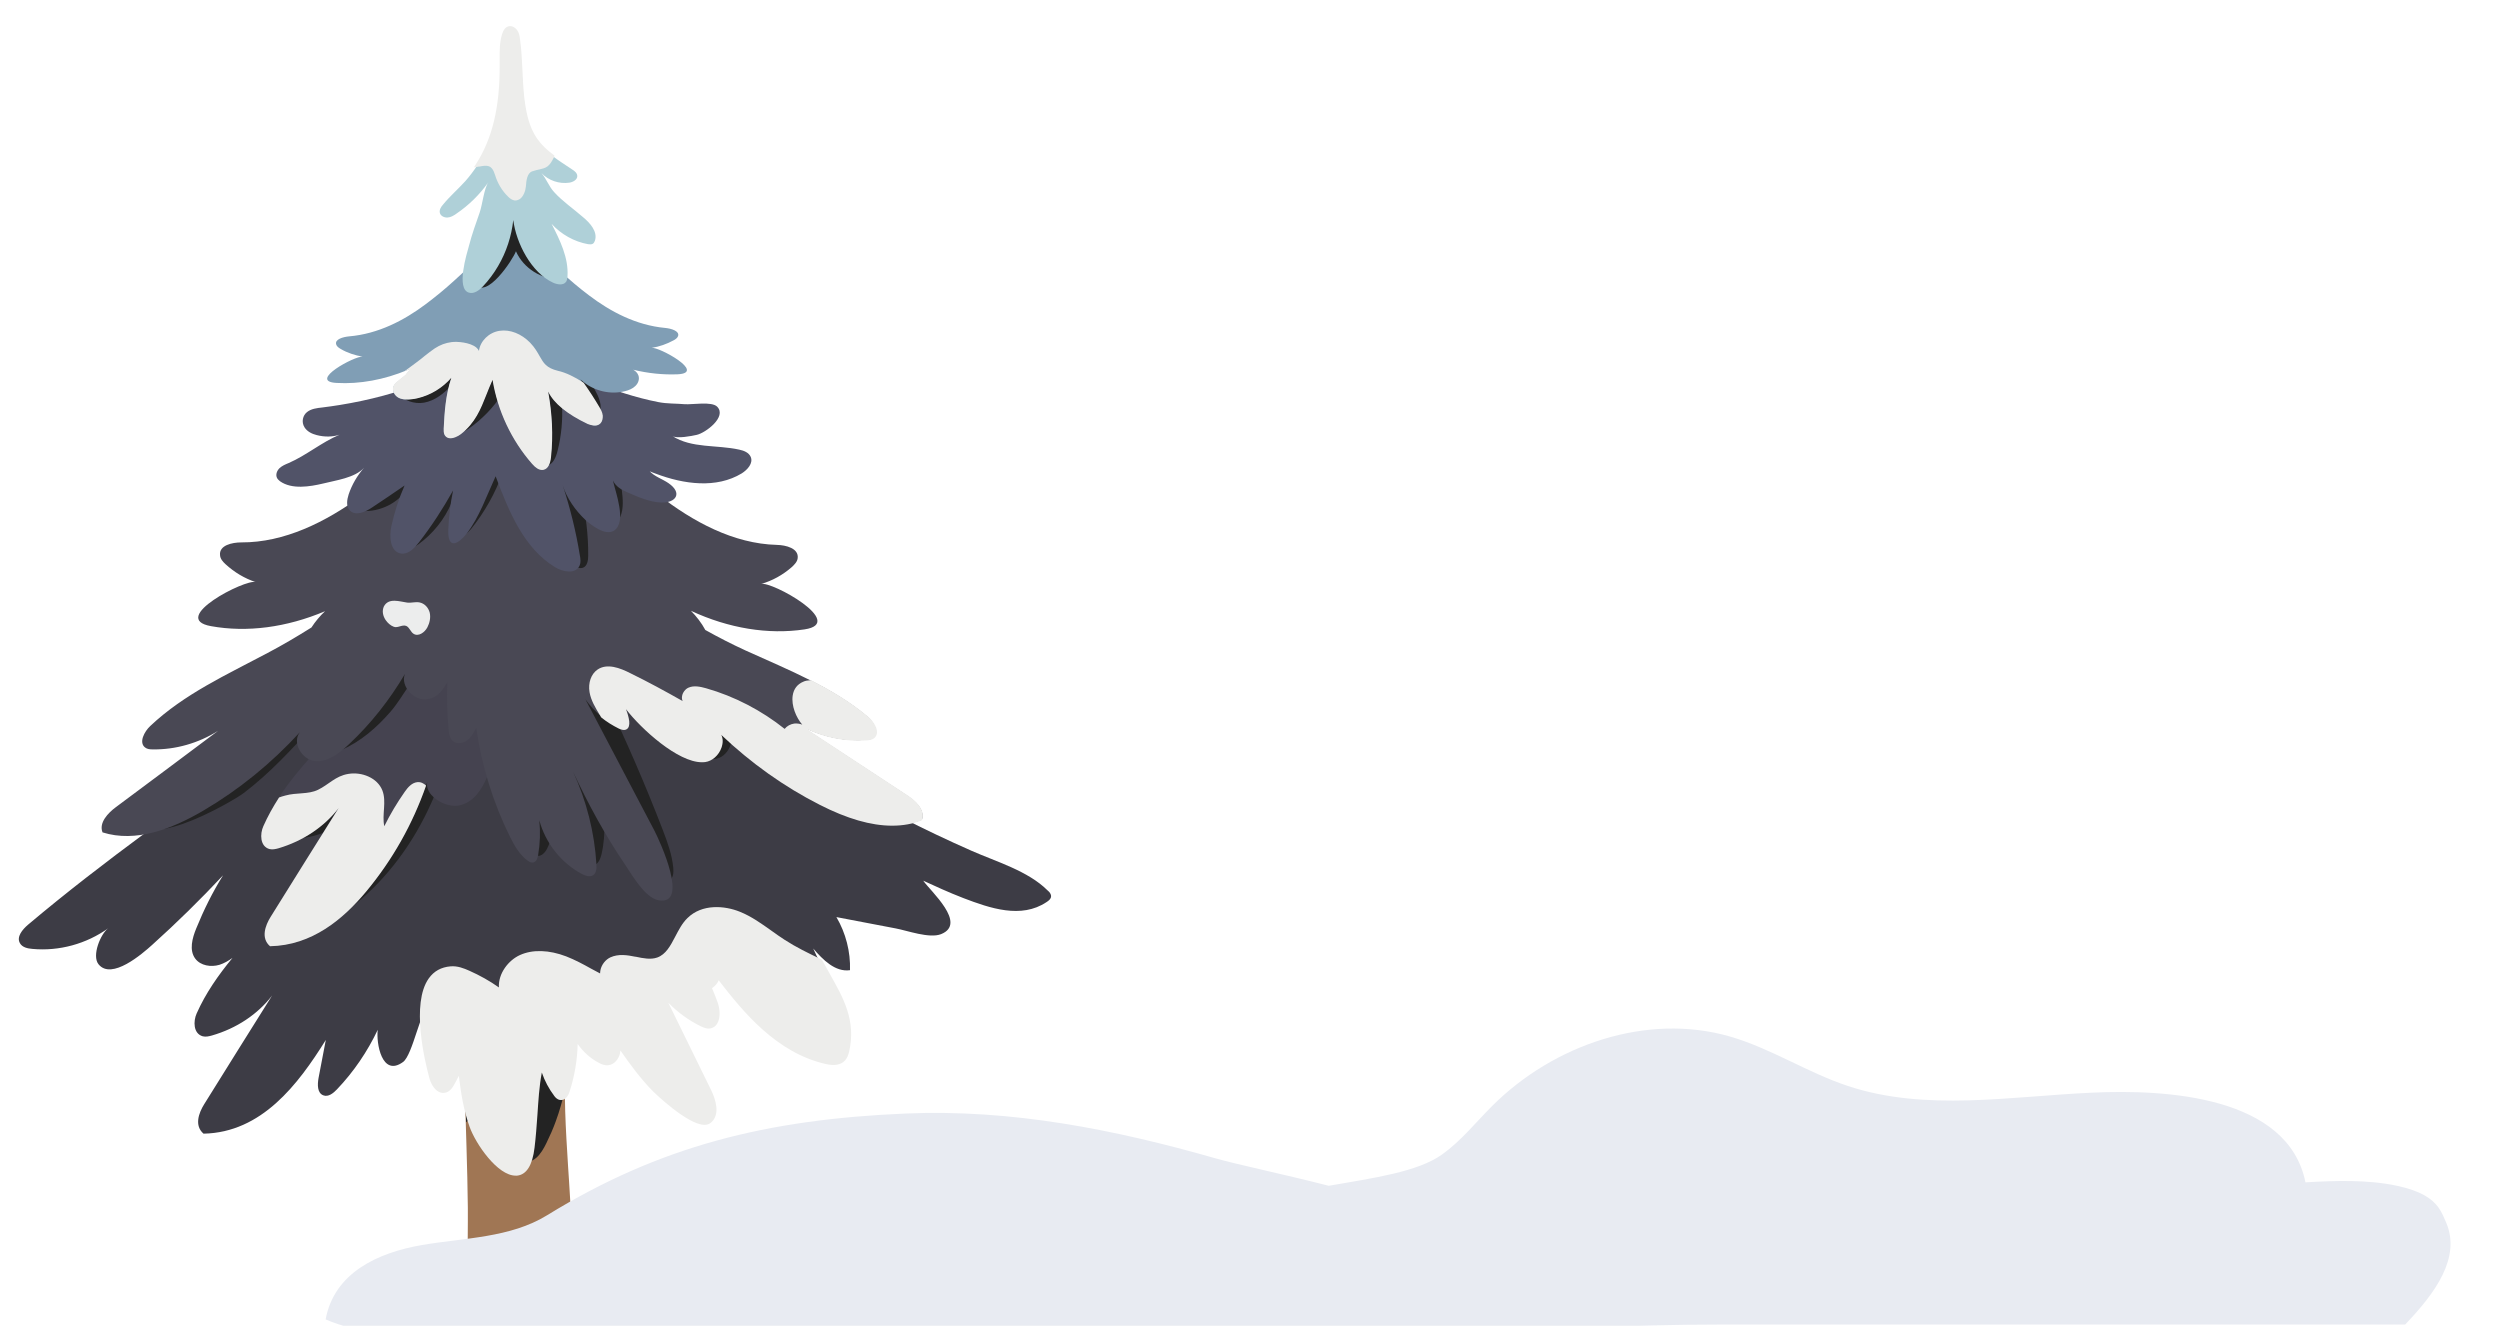 <?xml version="1.0" encoding="utf-8"?>
<!-- Generator: Adobe Illustrator 28.0.0, SVG Export Plug-In . SVG Version: 6.00 Build 0)  -->
<svg version="1.1" id="_x2014_ÎÓÈ_x5F_1" xmlns="http://www.w3.org/2000/svg" xmlns:xlink="http://www.w3.org/1999/xlink"
	 x="0px" y="0px" viewBox="0 0 1304.4 691.7" style="enable-background:new 0 0 1304.4 691.7;" xml:space="preserve">
<style type="text/css">
	.st0{fill:#A07654;}
	.st1{fill:#232323;}
	.st2{fill:#3D3C45;}
	.st3{fill:#454350;}
	.st4{fill:#494854;}
	.st5{fill:#515368;}
	.st6{fill:#809EB5;}
	.st7{fill:#AFD0D8;}
	.st8{fill:#EDEDEB;}
	.st9{fill:#ECEDED;}
	.st10{fill:#E8EBF2;}
</style>
<g>
	<path class="st0" d="M298.2,664.5c-0.8,1.7-2.2,2.4-3.6,3s-2.9,1.2-4.3,1.7c-15.5,5.7-31.5,8.1-47.4,7c0.9-12.9,1.2-25.7,1.2-38.6
		c0-2.5,0-5,0-7.5c-0.1-10.6-0.4-21.1-0.7-31.6c-0.7-23.8-1.6-47.5-1.1-71.2v-0.1c0-2,0.1-4,0.2-6c0-1.3,0.1-2.7,0.1-4.1
		c0.9-23.7,10.7-57.1,32.5-45.9c15,7.7,18.8,38.4,19.5,63.9c0,1.3,0.1,2.6,0.1,3.9c0,1.1,0,2.2,0.1,3.3c0.1,6,0,11.5-0.1,16.1
		c-0.1,7.1,0,14.3,0.2,21.4c0.3,9.6,0.9,19.2,1.5,28.8c0.2,2.5,0.3,5,0.5,7.6c0.9,14.4,1.9,28.9,2.1,43.4
		C298.8,661.2,298.9,663,298.2,664.5z"/>
	<path class="st1" d="M294.7,568.7c-1.2,5.6-2.8,11.1-4.7,16.3c-1.4,3.9-3.1,7.7-4.9,11.4c-1.4,2.9-3.1,5.8-5.3,7.7
		c-6,5.2-10.6-1.5-14-7.7c-5.9-10.8-5.9-21.6-10.1-32.4c-2.4,6.6-5.3,12.8-9.2,18.1c-0.9,1.3-2.1,2.5-3.3,3.5
		c-0.7-21.4-1.6-42.8-1.1-64.2c0.3-0.5,0.6-1,0.9-1.5c9.3-14.1,22.5-16.4,35.3-8.8c6.8,4.1,12.9,11.7,16.2,20.8c0,1,0,2,0.1,3
		c0.1,5.4,0,10.3-0.1,14.5C294.4,555.8,294.5,562.3,294.7,568.7z"/>
	<path class="st2" d="M548.4,467.8c-0.1,1.3-1.3,2.2-2.4,2.9c-13.2,8.8-29.4,3.2-43.3-2.1c-7.8-3-15.1-6.4-21-9.1
		c3.8,5.5,23.1,22.4,9.3,27.9c-6.1,2.4-17.7-1.9-23.7-3c-10.3-2-20.6-3.9-30.9-5.9c4.9,8.3,7.4,18.1,7.1,27.7
		c-7.7,1.1-14.1-5.4-19.2-11.3c1.1,2.4,2.2,4.8,3.4,7.1c8,15.2,18.2,27.9,13.3,46.7c-0.4,1.4-0.8,2.7-1.7,3.8c-2,2.2-5.5,2-8.4,1.4
		c-25.2-5.6-42.2-26.5-57.2-45.9c0.3,3.1-1.7,5.8-4.5,7.2c1.3,2.9,2.4,5.8,3.5,8.8c1.4,4.1,1.5,10.5-2.7,11.2
		c-1.3,0.2-2.7-0.3-3.9-0.9c-10.7-5.2-19.8-13.7-26-24.2c9.7,19.9,19.5,39.8,29.2,59.7c2.3,4.7,4.3,11.5,0.2,15
		c-5.2,4.5-24.7-12.9-27.8-16.1c-7.7-7.9-14.5-17.6-20.7-26.7c0.6,2.4,1.1,4.9,0.7,7.3c-0.5,2.4-2.3,4.8-4.8,5
		c-1.5,0.1-2.9-0.5-4.2-1.2c-5.9-3.2-10.6-8.5-13.2-14.7c0.5,10.4-0.9,20.8-4,30.7c-0.5,1.6-1.7,3.6-3.3,3.3c-0.8-0.2-1.5-0.9-2-1.6
		c-4-5.3-6.7-11.6-7.8-18.1c-3.9,15.1-3.2,30.5-5.2,45.9c-3.8,29.5-26,2.5-30.8-11.2c-3.6-10.4-4.9-21.5-6.2-32.4
		c-1.2,3.6-2.9,7.1-4.8,10.4c-0.7,1.2-1.6,2.5-2.9,3c-3.4,1.3-6.1-3-7-6.5c-2.9-10.8-4.5-21.9-4.5-33c-1.1,1.9-2.3,5.8-3.7,9.9
		c-2.1,6.4-4.5,13.5-7,15.3c-11.1,8.1-14.1-10-13.2-16.8c-5.4,11.4-12.6,22-21.3,31.1c-1.9,2-4.5,4.1-7.1,3.1
		c-3.2-1.2-3.1-5.6-2.5-9c1.3-6.6,2.5-13.3,3.8-19.9c-14.5,23.3-33.5,48.3-63.8,48.9c-4.9-4.2-2.5-10.8,0.3-15.3
		c11.8-18.9,23.6-37.9,35.5-56.8c-7.5,9.8-18.6,17.2-31.5,20.9c-1.5,0.4-3.1,0.8-4.7,0.4c-5-1.4-5-7.9-3.2-11.9
		c4.7-10.6,11.3-20,18.7-29c-2.1,1.5-4.3,2.8-6.8,3.6c-4.4,1.3-9.8,0.5-12.6-3.2c-3.3-4.4-1.6-10.7,0.5-15.8
		c3.9-9.6,8.5-18.9,14-27.7c-11.8,12.6-24.2,24.8-37,36.3c-5.1,4.6-21.2,18.6-28,10.1c-3.6-4.5,1.1-15.9,5.1-18.8
		c-11.4,8.2-25.7,12.1-39.6,10.8c-2.5-0.2-5.3-0.8-6.5-3c-1.9-3.3,1.3-7.1,4.2-9.6C94.9,414.8,186,363,261.5,289.1
		c3.6-3.5,7.7-7.3,12.7-7.7c11.1-0.8,12.1,16.1,11.5,23.3v0.1c2.6,1.4,5,3.3,7.2,5.1c23.1,18.8,47.3,35.9,71.8,53
		c44.5,31,92.7,59.2,142.2,81c12.9,5.7,29.5,10.5,39.7,20.7C547.6,465.4,548.5,466.5,548.4,467.8z"/>
	<path class="st1" d="M142.8,433c-0.9,4.3,7,4.5,9.6,4.5c11.6,0.1,23.2-4.5,31.5-12.7c-10.7,19.6-29.1,34.6-36.7,55.6
		c-0.5,1.5-1,3.2-0.3,4.6c0.6,1.1,1.8,1.7,3,2.1c6.7,2.2,13.8-0.9,19.9-4.5c40.6-23.9,63.7-68.6,69.1-114.5c0.3-2.5,0.5-5.1,0-7.6
		c-0.6-2.5-2.1-4.9-4.4-5.9c-10.6-4.5-21.4,3.6-29.5,9.8c-12.4,9.6-22.4,21.9-32.4,34c-5.3,6.4-10.7,12.8-16.5,18.8
		C151.2,422.2,144.5,425.8,142.8,433L142.8,433z"/>
	<path class="st3" d="M285.7,368.5c-6.7,4-19.7-1.4-20.4-8.5c-1.1,15.9-4.9,31.3-11.2,45.5c-2.8,6.4-6.8,13-14.3,14.7
		c-4.9,1.1-11.2-1.5-14.6-5.3c-1.2-1.3-2-2.8-2.3-4.3c-0.2-0.9-0.2-1.7,0-2.6c-0.2,0.6-0.4,1.3-0.7,1.9c-7,20.1-17.5,38.7-31.1,55.1
		c-12.2,14.7-28.5,28.3-50.3,28.7c-4.9-4.2-2.5-10.8,0.3-15.3c11.8-18.9,23.6-37.9,35.5-56.8c-7.5,9.8-18.6,17.2-31.4,21
		c-1.5,0.4-3.1,0.8-4.7,0.4c-5-1.4-5-7.9-3.2-11.9c2.3-5.2,5.1-10.2,8.2-15c10.2-15.6,24-29,36.7-42.8
		c21.1-22.9,37.6-48.8,52.9-75.1c7.8-13.5,15.5-27,23.2-40.6c1.3-2.2,4.5-14.4,6.5-15.3c24.3-9.8,28.7,93.2,28.8,103.9
		C293.9,354.7,293,364.2,285.7,368.5z"/>
	<path class="st1" d="M127,413.9c13.5-10.2,25.1-22.8,36.5-35.3c-1.5,3.1-1.3,7.2,0.7,10.1c2,2.8,5.6,4.5,9,4.1
		c1.7-0.2,3.4-0.8,5-1.5c10-4.4,18.4-11.7,25.5-19.9c6.6-7.5,11.4-18.9,19.8-24.6c3.1-2.1,7.2-3.1,10.7-1.6c2.6,1.1,4.5,3.4,5.6,6
		c3.1,7.3,2.8,16.1,2.7,23.8c3.6-0.2,7.6-0.3,10.4,1.9c1.8,1.4,2.9,3.5,3.8,5.6c8.9,20,10.2,43.1,21.4,61.9c0.4,0.7,0.9,1.4,1.6,1.8
		c2.2,1.3,4.7-1.2,5.8-3.5c2.2-4.6,3.6-9.6,3.9-14.6c3.7,8.8,8.2,18.3,16.8,22.6c1.1,0.5,2.3,1,3.4,0.8c2.4-0.4,3.6-3.2,4.2-5.6
		c2.6-10.9,1.5-22.4,0.3-33.6c5.5,15.8,15.3,30.6,26,43.4c2.4,2.9,6.4,5.8,9.4,3.6c1.8-1.4,2-4,1.8-6.3c-0.6-6.9-3-13.5-5.5-20
		c-9-23.4-19-46.4-29.8-69c-2.1-4.3,7.6-7.2,12.1-5.4c1.6,0.6,2.8,1.8,4,3c4.6,4.8,8,10.8,12.9,15.3c2.8,2.6,6,4.7,8.9,7.3
		c3.2,2.9,5.9,6.3,9.3,8.8c3.5,2.5,8.1,4,12.1,2.4c3.3-1.4,5.5-4.7,6.3-8.2c0.9-3.5,0.7-7.1,0.5-10.7c-1.4-22.6-27.6-37.4-49.4-43.4
		c-10-2.7-20.4-4.1-30.4-6.7c-7.6-2-15-4.8-22.6-7.1c-14.2-4.4-31.7-9.6-46.4-6.1c-15.4,3.6-29.7,11.2-42.8,19.9
		c-15.4,10.2-29.6,22.2-44.9,32.6c-10.9,7.5-22.4,14.1-33.4,21.5c-9.5,6.4-18.6,13.4-27.5,20.7c-4.4,3.6-9,7.7-10.3,13.2
		C67.3,448.9,120.2,419,127,413.9z"/>
	<path class="st4" d="M481,427.7c-17.1,6.6-36.4,0.4-53.1-8.1c-19.2-9.8-37-22.6-52.8-37.9c4.7,5.3-0.4,14.6-7,15.6
		c-13.3,2-36.6-20-43.2-30.3c1.8,2.8,2.9,6,3.4,9.2c0.2,1.4,0.1,3.1-1.1,3.9s-2.8,0.3-4.1-0.3c-3.2-1.6-6.3-3.5-9.1-5.8
		c-3.3-2.7-6.2-5.8-8.6-9.2c12,22.8,23.9,45.5,35.9,68.3c2.9,5.5,18.7,39.7,2.2,36.6c-7.1-1.4-13.7-13.2-17.3-18.5
		c-10.4-15.3-19.4-31.8-27.2-48.6c7,15.2,11.2,31.7,12.2,48.4c0.1,2.1,0,4.6-1.8,5.7c-1.7,1-3.8,0.3-5.6-0.6
		c-10.9-5.7-19.2-16.2-22.4-28.1c0.6,6,0.4,12.1-0.6,18c-0.3,1.7-0.9,3.7-2.6,4c-1,0.2-2-0.3-2.8-0.9c-4.2-3-6.9-7.7-9.2-12.3
		c-8.9-17.9-14.9-37.3-17.7-57.1c-1.3,2.5-2.6,5.1-4.9,6.7c-2.3,1.6-5.8,2-7.7-0.1c-1.3-1.4-1.6-3.5-1.8-5.4
		c-0.8-8.3-1-16.6-0.7-24.9c-2.7,4.2-4.5,7.5-9.8,8.7c-7.1,1.7-15-6.6-12.3-13.1c-8,13.6-17.8,26-29.1,36.6
		c-5.1,4.8-11.2,9.5-17.8,8.9c-6.7-0.6-12.3-9.6-7.9-15.1c-14.8,16.2-31.9,30.1-50.5,41c-16.2,9.5-35.1,16.8-52.5,11.3
		c-2-5,2.8-10.1,7-13.2c17.8-13.2,35.5-26.5,53.3-39.8c-10.3,6.5-22.3,9.9-34.2,9.7c-1.3,0-2.8-0.1-3.9-1c-3.4-2.6-0.4-8.3,2.7-11.2
		c17.8-16.8,40-26.8,61.2-38.1c7.8-4.1,15.4-8.6,22.9-13.3c2-3.1,4.6-6.2,7.1-8.5c-20.1,8.5-40.7,11.2-59.5,7.8
		c-22.3-4,18-24.7,23.3-23c-5.8-1.9-11.1-5.1-15.7-9.3c-1.4-1.3-2.8-2.8-2.9-4.8c-0.5-5.1,6.3-6.6,11.1-6.6
		c22.5,0.1,44-10.6,62.6-24.2c8.6-6.3,16.9-13.1,25-20.3c11.5-10.2,22.6-21,33.3-32c1.9-2,7.6-7.6,13.3-11.8c0-0.3-0.1-0.7-0.1-1
		c-0.8-9.5,4.6-8.3,10.8-4c1.2,0.1,2.2,0.7,2.7,2c5.7,4.4,11.3,10.3,13.2,12.4c10.4,11.3,21.1,22.5,32.3,33
		c7.8,7.4,15.9,14.4,24.4,21c18.2,14.2,39.4,25.6,61.9,26.2c4.8,0.1,11.5,1.8,10.9,6.9c-0.2,1.9-1.7,3.4-3.1,4.7
		c-4.7,4.1-10.1,7.1-16,8.8c5.4-1.6,45,20.4,22.6,23.7c-18.8,2.8-39.4-0.5-59.2-9.7c2.7,2.7,5.6,6.4,7.5,10
		c6.8,3.8,13.8,7.4,21,10.7c11.3,5.1,22.8,10,33.9,15.6c10.4,5.3,20.4,11.2,29.5,18.8c3.3,2.8,6.6,8.3,3.4,11
		c-1,0.9-2.5,1.1-3.8,1.2c-11,0.9-22.2-1.4-32.3-6.4c-0.8-0.4-1.6-0.8-2.4-1.2l55.6,36.5C477.6,417.9,482.7,422.6,481,427.7z"/>
	<path class="st1" d="M187.4,266.5c9.2,1.1,18.9-3,24.4-10.4c-1.6,7.7-2.1,15.7-1.6,23.6c0.1,2.3,0.7,5,2.8,5.8
		c1.8,0.7,3.7-0.4,5.3-1.5c7.6-5.5,13.7-13.1,17.3-21.7c-0.2,4.3,0.1,8.7,0.8,12.9c0.2,1.4,0.5,2.8,1.6,3.7c2.4,2,5.8-0.5,7.8-2.9
		c7-8.7,12.6-18.6,16.4-29.2c7.5,18.8,20,36.6,36.8,48c1.5,1,3.4,2.1,5.2,1.4c2.2-0.8,2.7-3.8,2.7-6.2c0.1-10.8-1.2-21.7-3.8-32.2
		c5.1,6.2,10.6,14,18.6,14.9c3.2-3.5,3.5-8.8,3.1-13.5c-0.4-5.2-1.3-10.4-2.7-15.5c-1.6-6-4.9-12.8-9.8-16.5s-10.9-5.9-16.7-7.7
		c-20-6.4-42.3-9.8-61.6-1.6c-6,2.6-11.5,6.2-16.9,9.8c-9.9,6.7-19.6,13.8-26.9,23.3c-2,2.6-3.7,5.4-4.3,8.5
		C185.4,262.6,184.2,266.1,187.4,266.5z"/>
	<path class="st5" d="M190,244c-3.6,4.1-6.4,8.9-8.1,14c-0.9,2.8-1.4,6.2,0.6,8.3c2.9,3.1,8.1,0.9,11.6-1.5
		c5.7-3.8,11.4-7.6,17-11.5c-3,6.8-5.3,14-6.9,21.2c-1.2,5.6-0.6,13.4,5,14.3c3.8,0.6,6.9-2.7,9.3-5.7c6.7-8.6,12.6-17.7,17.9-27.2
		c-1.4,6.7-2.2,13.5-2.5,20.4c-0.4,10.9,5.3,7.5,9.6,2.1c6.5-8.3,10.7-20.4,15.1-29.9c6.8,18.1,14.6,37.5,31.1,47.5
		c4,2.4,10.3,3.6,12.5-0.5c1-1.8,0.7-4,0.3-6c-2-12.3-5-24.4-8.9-36.3c2.1,6.7,6.7,13.3,11.9,18.1c3.1,2.8,10.4,8.4,14.8,5.6
		c7-4.4,0.7-20.4-0.5-26.2c1.4,3.1,4.5,4.9,7.6,6.2c5.5,2.4,11.6,5.1,17.7,5.3c7.7,0.2,11.1-5,3.7-10.1c-3.2-2.2-7.2-3.4-9.8-6.2
		c1.1,0.5,2.2,0.9,3.3,1.3c14.6,5.5,31.5,7.8,44.7-0.2c3-1.9,6.1-5.3,4.7-8.6c-1-2.3-3.6-3.3-6-3.8c-11.7-2.6-24.8-0.6-34.9-7.1
		c2.4,1.5,10.1,0,12.7-0.6c4.6-1,15.9-9.4,10.7-14.7c-2.8-2.9-13.1-1-16.9-1.3c-4.5-0.4-9.3-0.2-13.8-1.1
		c-11.8-2.3-23.3-6.2-34.6-10.5c-8.7-3.4-17.2-7.3-25.3-11.8c-5.5-3.1-8.8-7.7-12.9-11.8c-0.1-0.1-0.2-0.2-0.3-0.3
		c0.9-1.3,1.7-2.6,2.6-3.8c-2-2.5-5.3-1.8-7.6-0.4c-2.3-1.4-5.6-2.1-7.6,0.4c0.9,1.3,1.7,2.6,2.6,3.8c-0.1,0.1-0.2,0.2-0.3,0.3
		c-4.1,4.1-7.4,8.7-12.9,11.8c-8.1,4.5-16.5,8.4-25.3,11.8c-14.2,5.5-29.1,9.5-44.6,12c-3,0.5-6,0.9-9.1,1.3c-2.9,0.3-5.9,0.7-8,2.4
		c-2.2,1.7-3.1,5.2-1.3,8c1.4,2.2,3.9,3.4,6.3,4c4.2,1.1,8.4,1,12-0.2c-9.5,4-17.2,10.7-26.6,14.8c-1.7,0.7-3.4,1.4-4.8,2.7
		c-1.3,1.3-2.1,3.3-1.3,5c0.3,0.7,1,1.3,1.6,1.8c6.2,4.4,15.6,2.8,22.4,1.2C175.1,250.6,185.2,249.4,190,244z"/>
	<path class="st1" d="M235.6,200.9c-0.7,5.1,0.4,10.8,0.3,16c-0.1,3.6,1.1,8.3,4.6,8.4c1.4,0.1,2.8-0.8,4-1.6
		c7-4.9,13-11.1,17.6-18.2c3.3,10.8,7.9,21.2,13.5,30.9c2.1,3.7,5.6,7.8,9.7,6.7c3.3-0.9,4.8-4.5,5.6-7.8c2-7.9,2.8-16.2,2.3-24.3
		c6.3,2.2,12.8,3.8,19.4,4.8c2-3.9-0.1-8.5-2.2-12.4c-3.8-6.9-7.7-13.9-13.2-19.6c-5.5-5.7-12.9-10-20.8-10c-5.6,0-10.9,2-16.1,4
		c-15.7,6.1-31.3,12.2-47,18.3l0,0c-13.7,5.3-2.4,15.8,7.9,14C226.8,209.1,231.8,205.3,235.6,200.9z"/>
	<path class="st6" d="M353.5,195.3c-7.6,0.3-15.4-0.5-23.1-2.4c1.2,0.7,2.2,1.6,2.7,3c0.7,1.9-0.1,4.1-1.6,5.5
		c-1.4,1.4-3.4,2.2-5.4,2.7c-7.5,1.9-15.8,0-21.8-4.9c-0.5-0.4-1-0.9-1.5-1.3c0.5,0.7,1,1.5,1.6,2.2c0.7,0.9,1.3,1.9,2,2.9
		c1.5,2.2,3,4.5,4.4,6.8c0.5,0.8,1,1.7,1.5,2.5c0.9,1.5,1.7,3,1.9,4.7c0.1,0.7,0,1.4-0.1,2.1c-0.3,1-0.8,1.9-1.7,2.4
		c-1.7,1-3.9,0.3-5.7-0.6c-8.1-3.8-19.5-10.6-21.6-20c2.7,12.3,3.5,25,2.2,37.5c-0.3,2.6-1.1,5.7-3.6,6.4c-2.3,0.6-4.4-1.3-5.9-3
		c-10.9-12.4-18.2-28.1-20.7-44.4c-5.2,10.9-6.7,21-16.8,28.9c-2.5,1.9-6.6,3.3-8.2,0.6c-0.6-1-0.5-2.1-0.5-3.3
		c0.4-9.3,1.2-18.8,4.4-27.6c-4.6,5.8-11.2,10-18.4,11.7c-1,0.2-1.9,0.4-2.9,0.5c-2.3,0.3-4.8,0.4-6.8-0.7c-2.1-1.1-3.4-3.7-2.5-5.9
		c0.4-1,1.3-1.8,2.2-2.5c1.3-1.1,2.6-2.2,4-3.2c1-1.4,2.1-2.7,3.2-3.8c-0.8,0.4-1.6,0.7-2.3,1c-12,5-24.8,7.4-36.9,6.7
		c-15.3-0.8,9.8-14.3,13.6-13.7c-4-0.7-8-2-11.4-4c-1-0.6-2.1-1.3-2.4-2.4c-0.8-2.7,3.6-3.9,6.8-4.2c15.1-1.3,28.6-8.3,39.8-16.7
		c5.2-3.9,10.2-8,14.9-12.3c5.7-5.1,11.1-10.4,16.3-15.8c1.1-3.3,2.2-6.6,3.3-9.8c-0.4-1.8-0.6-3.6-0.5-5.4c0.1-3.6,1.9-4.2,4.3-3.3
		c1.4-2.3,3.1-4.3,5.4-5.6c0.6-0.3,1.2-0.6,1.8-0.5c1.2,0.1,2,1.2,2.6,2.3c4.2,6.9,7.4,14.5,10.7,22c3.8,3.9,7.7,7.6,11.7,11.3
		c4.7,4.3,9.6,8.5,14.8,12.4c11.2,8.5,24.6,15.6,39.7,17c3.2,0.3,7.6,1.6,6.8,4.2c-0.3,1-1.4,1.8-2.4,2.3c-3.5,1.9-7.4,3.3-11.4,3.9
		C343.8,180.9,368.8,194.6,353.5,195.3z"/>
	<path class="st1" d="M269.2,131.1c3.9,8.9,13.5,14.9,23.2,14.6c0.6,0,1.3-0.1,1.8-0.5c0.6-0.6,0.5-1.5,0.4-2.3
		c-1.2-7.8-6.8-13.3-11-19.6c-3.4-5.1-3-10.5-5.9-15.4c-7.9-13.5-24.9-4.2-27.5,7.7c-1.4,6.2-5.5,27.5-2.3,32.4
		C253.6,156.7,267.6,135.5,269.2,131.1z"/>
	<path class="st7" d="M310.4,125.6c-0.2,0.6-0.6,1.3-1.1,1.6c-0.7,0.4-1.7,0.3-2.5,0.2c-7.2-1.3-14-5.1-19-10.6
		c4.4,8.6,8.9,17.7,8.3,27.4c-0.1,0.9-0.2,1.9-0.6,2.6c-0.1,0.1-0.1,0.2-0.2,0.3c-1.4,1.9-4.5,1.4-6.7,0.4
		c-11.4-5.2-19.3-20.7-20.8-32.7c-0.9,8.4-3.6,16.7-7.9,24c-2.2,3.8-4.9,7.4-7.9,10.6c-1.9,2-4.6,4.1-7.3,3.3
		c-6.9-1.9-1.1-20.5,0-24.5c1.5-5.9,3.6-11.6,5.6-17.4c1.4-4.1,2.3-12.6,4.5-15.7c-4.5,6.4-10.2,12-16.7,16.4c-1.4,1-2.9,1.9-4.6,2
		c-1.7,0.1-3.6-0.8-4-2.4s0.6-3.2,1.7-4.4c3.5-4.3,7.8-8,11.6-12.2c2.3-2.6,4.3-5.3,6.1-8c10.1-15.6,12.9-34,12.7-53
		c0-5.2-0.4-10.6,1.2-15.5c0.5-1.4,1.2-3,2.7-3.4c1.5-0.5,3.1,0.4,4,1.7c0.9,1.3,1.1,2.8,1.4,4.4c1.8,13.1,0.9,26.5,3.8,39.5
		c2.4,10.8,7.1,16.3,14,21.5l0,0c2.9,2.2,6.2,4.3,9.8,6.7c1.3,0.8,2.7,1.9,2.7,3.5c0,1.9-2.2,3.1-4.1,3.4c-5.3,0.8-10.9-1.1-14.6-5
		c2.6,3,3.9,7,6.6,9.9c4.3,4.8,10.2,8.8,15.1,13.1C307.7,116.2,312,120.8,310.4,125.6z"/>
	<g>
		<path class="st8" d="M312.5,221.5c0.9-0.5,1.5-1.4,1.8-2.5l0,0c0.2-0.7,0.2-1.5,0.2-2.2c-0.2-1.7-1-3.2-2-4.8
			c-0.5-0.8-1-1.7-1.5-2.5c-1.4-2.3-2.9-4.6-4.4-6.8c-0.7-1.1-1.4-2-2-2.9l-0.1-0.1c-4.7-3.1-9.3-5.3-13.3-6.2
			c-6.2-1.5-7.6-4.1-9.6-7.6c-1.2-2.1-2.5-4.5-5-7.1c-4.6-4.7-10.5-7-15.9-6.2c-5.6,0.8-10.2,5.4-10.8,10.5
			c-0.3-0.7-0.8-1.3-1.4-1.8c-3.3-2.7-10-3.2-12.9-2.8c-3.1,0.4-5.9,1.4-8.8,3.3c-1.8,1.2-3.4,2.5-5.2,3.9c-0.7,0.6-1.4,1.1-2.1,1.7
			c-1.5,1.2-3.2,2.4-4.8,3.6c-0.8,0.6-1.5,1.1-2.3,1.7l-1.5,1.1l1.7-0.7c0.4-0.2,0.8-0.3,1.3-0.5c-0.9,1-1.7,2-2.4,3
			c-1.1,0.9-2.6,2-4,3.2c-0.8,0.7-1.8,1.5-2.2,2.6c-1,2.4,0.6,5,2.6,6.1c2.3,1.2,5.1,1,7,0.8c1-0.1,1.9-0.3,2.9-0.5
			c6.9-1.6,13.1-5.4,17.7-10.7c-3,8.7-3.6,18.2-4,26.5c0,1-0.1,2.3,0.5,3.4c0.5,0.8,1.2,1.4,2.2,1.6c2,0.4,4.6-0.8,6.3-2.1
			c7.5-5.9,10.3-13,13.3-20.6c1-2.5,2-5.1,3.2-7.7c2.6,16.1,9.9,31.6,20.6,43.8c1.9,2.2,3.6,3.2,5.2,3.2c0.3,0,0.6,0,0.9-0.1
			c2.1-0.5,3.4-2.8,3.8-6.6c1.2-11.4,0.6-22.9-1.5-34.2c2.9,6.1,9.9,11.8,20.6,16.9C308.2,221.8,310.6,222.6,312.5,221.5z"/>
		<path class="st8" d="M473.3,414.8l-52.2-34.3c9.8,4.6,20.6,6.6,31.2,5.8c1.3-0.1,2.8-0.3,3.9-1.2c0.9-0.8,1.4-1.9,1.4-3.1
			c0-2.9-2.5-6.3-4.8-8.2c-8-6.7-17.4-12.7-29.6-18.9h-0.1H423c-1.6,0.1-2.9,0.3-3.9,0.8c-3.1,1.3-5,3.8-5.5,7.2
			c-0.8,5.3,1.8,11.5,5,15.2c-1.2-0.5-2.7-0.7-4.1-0.6c-2.1,0.3-3.9,1.3-5.1,2.8c-12-9.6-26.2-17-41-21.2c-2.9-0.8-6.3-1.6-9.2-0.3
			c-1.6,0.7-3,2.5-3.3,4.3c-0.2,1-0.1,1.9,0.3,2.7c-9-5.1-18.2-10.1-27.4-14.6c-5.3-2.7-12.1-5.3-17.1-1.8
			c-3.3,2.3-4.9,6.9-4.1,11.7c0.7,4.3,3.1,8.2,5.2,11.7c0.3,0.5,0.6,0.9,0.8,1.4l0.1,0.1c2.8,2.3,5.9,4.2,9.1,5.8
			c1.2,0.6,3,1.2,4.3,0.3c1-0.7,1.4-2.1,1.2-4.2c-0.3-2.1-0.9-4.2-1.7-6.2c8.1,10.5,27.1,27.7,39.6,27.7c0.6,0,1.2,0,1.8-0.1
			c3.6-0.5,7-3.5,8.4-7.4c0.9-2.5,0.9-4.9-0.1-6.8c15.5,14.7,32.7,27,51.4,36.5c14.3,7.3,26.8,10.9,37.8,10.9
			c5.6,0,10.7-0.9,15.5-2.8h0.1v-0.1C483.1,422.2,477.1,417.2,473.3,414.8z"/>
	</g>
	<path class="st8" d="M222.3,409.9c-7,20.1-17.5,38.7-31.1,55.1c-12.2,14.7-28.5,28.3-50.3,28.7c-4.9-4.2-2.5-10.8,0.3-15.3
		c11.8-18.9,23.6-37.9,35.5-56.8c-7.5,9.8-18.6,17.2-31.4,21c-1.5,0.4-3.1,0.8-4.7,0.4c-5-1.4-5-7.9-3.2-11.9
		c2.3-5.2,5.1-10.2,8.2-15c1-0.4,2.1-0.7,3.2-1c6-1.7,11.9-0.5,17.1-3c5.6-2.7,9.1-7.2,15.8-8.3c7-1.2,15.2,2,17.8,8.6
		c2.3,5.9-0.3,12.6,1,18.7c3.1-6.3,6.7-12.3,10.7-18c1.6-2.3,3.7-4.7,6.5-5C219.5,407.9,221.1,408.7,222.3,409.9z"/>
	<path class="st8" d="M433,508.2l-0.8,0.4L433,508.2L433,508.2c-1.3-2.3-2.6-4.7-3.9-7l-0.2-0.5l-0.5-0.2
		c-6.7-3.2-13.1-6.3-19.1-10.2c-2.3-1.5-4.6-3.1-6.8-4.7c-5.2-3.7-10.5-7.5-16.5-9.9c-7.9-3.2-19.7-4.2-27.3,3.3
		c-2.8,2.7-4.6,6.3-6.4,9.7c-2.5,4.8-4.9,9.3-9.4,10.9c-3.4,1.2-7.3,0.4-11.1-0.4h-0.2c-4.4-0.9-8.9-1.6-13.1,0.3
		c-2.6,1.2-4.6,3.8-5.2,6.6c-0.1,0.6-0.2,1.2-0.2,1.8c-1.6-0.8-3.2-1.7-4.7-2.5c-4.1-2.3-8.4-4.6-13-6.4c-8.9-3.4-17.5-3.7-24.1-0.7
		c-6,2.7-11.4,9.6-11,16.9c-4.8-3.4-10-6.3-15.4-8.7c-2.9-1.3-6.2-2.6-9.8-2.3c-4.9,0.4-8.7,2.5-11.4,6.3c-9.3,13.1-2.1,43,0.3,51.9
		c0.7,2.7,2.4,6,5,7.3c1.3,0.7,2.7,0.7,4.1,0.2c1.8-0.7,2.9-2.3,3.7-3.7c0.9-1.6,1.8-3.2,2.6-4.9c1.1,9.1,2.5,18,5.6,26.6
		c3.2,9,14.6,25.5,24,25.5c0.3,0,0.5,0,0.8,0c4.9-0.5,8-5.4,9.1-14.6c0.7-5.7,1.1-11.5,1.5-17.1c0.5-7.3,0.9-14.8,2.3-22.1
		c1.5,4.4,3.7,8.5,6.4,12.1c0.5,0.7,1.4,1.9,3,2.2c2.2,0.4,4.1-1.2,5.1-4.4c2.6-8.1,4-16.4,4.2-24.8c2.8,4,6.5,7.4,10.8,9.7
		c1.4,0.8,3.2,1.6,5.1,1.4c3.3-0.3,5.6-3.4,6.2-6.3c0.1-0.4,0.1-0.9,0.2-1.4c5,7.2,10.8,15.1,17.2,21.5c0.2,0.2,17.7,17.3,26.7,17.3
		c1.3,0,2.4-0.4,3.3-1.1c5.2-4.4,2.3-12.5,0.2-16.9l-22.4-45.7c5,5.1,10.8,9.3,17,12.3c1.5,0.7,3.1,1.4,4.9,1.1
		c1.6-0.3,2.9-1.2,3.7-2.7c1.7-2.9,1.3-7.5,0.2-10.7c-0.9-2.5-1.9-5.1-3-7.6c1.6-1.1,2.8-2.5,3.5-4.1c12.7,16.4,30.1,37.9,56,43.7
		c4.5,1,7.8,0.4,9.9-1.9c1.2-1.3,1.7-2.9,2.1-4.4C446.8,532.6,440.1,520.8,433,508.2z"/>
	<path class="st9" d="M201.2,323.5c1.1,1.6,2.6,2.9,4.2,3.5c2,0.9,4.5-1.3,6.6-0.4c1.7,0.8,2.2,3.1,3.8,4.1c2.5,1.6,5.8-0.7,7.2-3.4
		c1.2-2.3,1.8-5.1,1.2-7.7c-0.7-2.6-2.7-4.8-5.4-5.3c-2.1-0.4-4.3,0.4-6.4,0.1c-3.8-0.5-9.6-2.7-12.1,2
		C199.2,318.8,199.8,321.4,201.2,323.5z"/>
	<path class="st8" d="M288.8,80.8c-6.7-5-11.3-10.3-13.8-21.1c-1.7-7.5-2.1-15.3-2.4-22.9c-0.3-5.4-0.5-11-1.3-16.5
		c-0.2-1.7-0.5-3.3-1.5-4.6c-1-1.4-2.9-2.5-4.7-1.9c-1.4,0.5-2.4,1.7-3.1,3.9c-1.4,4.4-1.3,9-1.3,13.5c0,0.7,0,1.5,0,2.2
		c0.2,22.4-3.8,39.1-12.6,52.6l-0.8,1.3l1.5-0.2c0.5-0.1,0.9-0.2,1.4-0.2c3.8-0.7,6.4-1.2,8.1,4.4c1.3,4.3,3.6,8.2,6.8,11.3
		c0.8,0.8,1.8,1.6,3,1.9c0.3,0.1,0.6,0.1,0.8,0.1c0.8,0,1.6-0.3,2.4-0.8c1.9-1.4,2.9-4.3,3.1-6.6c0.2-2.9,0.6-6.9,3.3-7.8
		c1.5-0.5,2.7-0.8,3.8-1c3.4-0.8,5.1-1.2,7.6-6.5l0.1-0.1V81L288.8,80.8z"/>
</g>
<path class="st10" d="M1276.4,638.1c-1.2-2.8-2.3-5.6-4.2-8.2c-3.3-4.5-9-8.5-21.5-11.2c-15.3-3.3-32.4-2.7-47.8-1.8
	c-9.1-45.1-72.8-48.6-111.2-46.8c-42.8,1.9-87,10-127.6-3.5c-21.1-7-40.1-19.6-61.5-25.8c-43.4-12.5-92.1,4.3-124.1,36.3
	c-8.6,8.6-16.2,18.2-26,25.2c-12.8,9.2-35.8,12.3-59.2,16.4c-24.6-6.3-47.4-11-59-14.3c-52.8-15.1-106.7-25.8-162-23.4
	c-72.2,3.1-128.1,16.9-186.9,53.1c-19.2,11.8-43,11.7-65.2,15.5c-23.2,4-45.8,14.5-50.3,38.8c33.6,14.9,91.2,5.1,129.2,5.1
	c66.8,0,133.6,0,200.5,0c54.9,0,109.8,0,164.8,0c16,0,62.7,6,93.8,0.8c46.3-0.5,93.1-3.2,138.3-3.2c119.5,0,239,0,358.4,0
	C1271,674.3,1283.9,656.1,1276.4,638.1z"/>
</svg>
